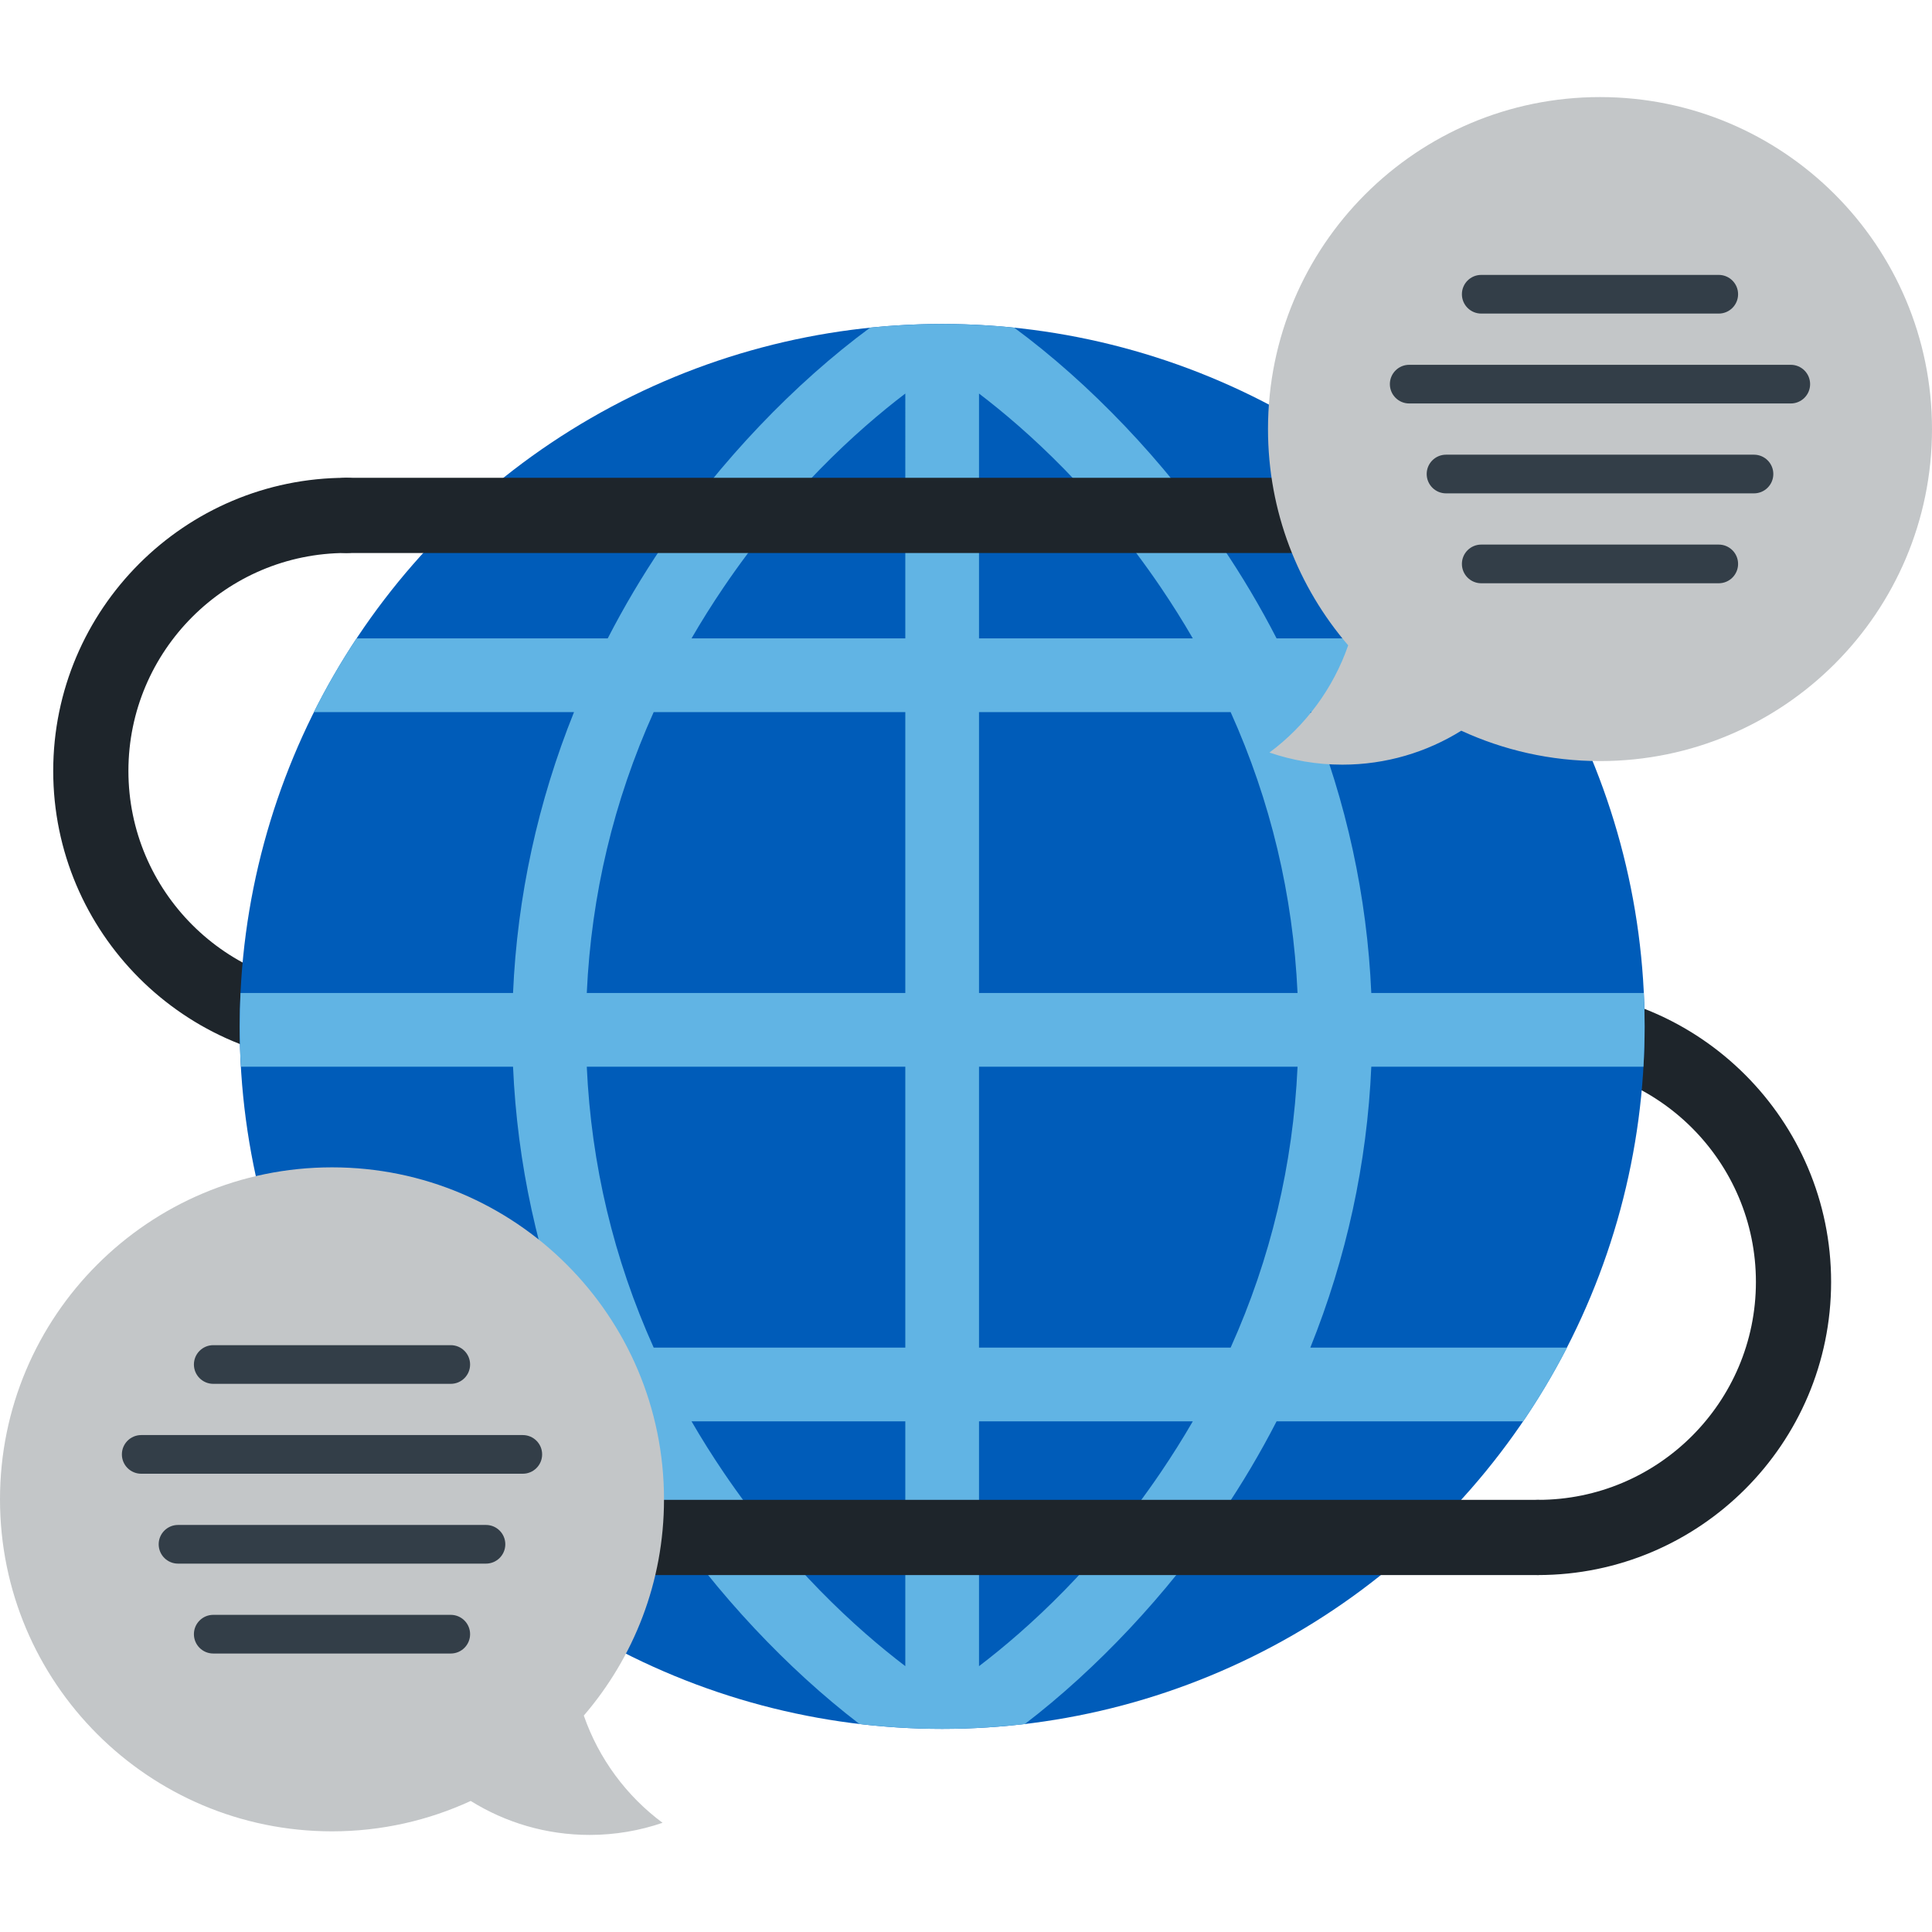 <?xml version="1.0" encoding="iso-8859-1"?>
<!-- Uploaded to: SVG Repo, www.svgrepo.com, Generator: SVG Repo Mixer Tools -->
<svg height="800px" width="800px" version="1.1" id="Layer_1" xmlns="http://www.w3.org/2000/svg" xmlns:xlink="http://www.w3.org/1999/xlink" 
	 viewBox="0 0 385.391 385.391" xml:space="preserve">
<g>
	<path style="fill:#1E252B;" d="M306.796,314.188c-4.142,0-7.5-3.357-7.5-7.5s3.358-7.5,7.5-7.5c23.969,0,43.47-19.5,43.47-43.469
		s-19.501-43.469-43.47-43.469c-4.142,0-7.5-3.357-7.5-7.5s3.358-7.5,7.5-7.5c32.24,0,58.47,26.229,58.47,58.469
		S339.037,314.188,306.796,314.188z"/>
	<path style="fill:#1E252B;" d="M69.085,212.25c-32.24,0-58.469-26.229-58.469-58.469c0-32.241,26.229-58.471,58.469-58.471
		c4.142,0,7.5,3.357,7.5,7.5s-3.358,7.5-7.5,7.5c-23.969,0-43.469,19.501-43.469,43.471c0,23.969,19.5,43.469,43.469,43.469
		c4.142,0,7.5,3.357,7.5,7.5S73.228,212.25,69.085,212.25z"/>
	<g>
		<circle style="fill:#005CB9;" cx="187.941" cy="204.75" r="140.126"/>
		<path style="fill:#61B4E4;" d="M327.832,212.783c0.15-2.658,0.234-5.336,0.234-8.033c0-2.236-0.058-4.459-0.162-6.67h-54.363
			c-0.837-19.24-4.96-38.135-12.164-56.035h51.899c-2.55-5.086-5.398-9.994-8.525-14.703h-50.102
			c-3.247-6.307-6.889-12.459-10.93-18.42c-11.437-16.871-26.362-32.475-41.425-43.572c-4.72-0.48-9.509-0.727-14.355-0.727
			s-9.635,0.246-14.355,0.727c-15.062,11.098-29.988,26.701-41.425,43.572c-4.041,5.961-7.683,12.113-10.93,18.42H71.128
			c-3.127,4.709-5.975,9.617-8.524,14.703h51.899c-7.204,17.9-11.326,36.795-12.164,56.035H47.977
			c-0.104,2.211-0.162,4.434-0.162,6.67c0,2.697,0.084,5.375,0.234,8.033h54.29c0.838,19.242,4.96,38.137,12.164,56.037H63.292
			c2.622,5.092,5.548,9.998,8.751,14.703h49.188c3.247,6.307,6.889,12.459,10.93,18.42c10.895,16.072,24.955,30.988,39.283,41.961
			c5.412,0.635,10.915,0.971,16.498,0.971s11.086-0.336,16.498-0.971c14.328-10.973,28.388-25.889,39.283-41.961
			c4.041-5.961,7.683-12.113,10.93-18.42h49.187c3.204-4.705,6.129-9.611,8.751-14.703H261.38
			c7.204-17.9,11.326-36.795,12.164-56.037H327.832z M180.589,332.361c-9.741-7.422-23.577-19.961-36.258-38.668
			c-2.268-3.348-4.397-6.738-6.387-10.17h42.645L180.589,332.361L180.589,332.361z M180.589,268.82h-50.191
			c-7.985-17.748-12.455-36.492-13.348-56.037h63.539L180.589,268.82L180.589,268.82z M180.589,198.08H117.05
			c0.894-19.543,5.363-38.289,13.348-56.035h50.191L180.589,198.08L180.589,198.08z M180.589,127.342h-42.645
			c1.99-3.434,4.119-6.822,6.387-10.17c12.682-18.707,26.518-31.246,36.258-38.668L180.589,127.342L180.589,127.342z
			 M195.292,78.504c9.741,7.422,23.577,19.961,36.258,38.668c2.269,3.348,4.397,6.736,6.388,10.17h-42.646V78.504z M231.551,293.693
			c-12.682,18.707-26.517,31.246-36.258,38.668v-48.838h42.646C235.948,286.955,233.819,290.346,231.551,293.693z M245.484,268.82
			h-50.191v-56.037h63.54C257.939,232.328,253.469,251.072,245.484,268.82z M195.292,198.08v-56.035h50.191
			c7.985,17.746,12.455,36.492,13.348,56.035H195.292z"/>
	</g>
	<path style="fill:#1E252B;" d="M313.066,110.311H69.085c-4.142,0-7.5-3.357-7.5-7.5s3.358-7.5,7.5-7.5h243.98
		c4.142,0,7.5,3.357,7.5,7.5C320.566,106.953,317.208,110.311,313.066,110.311z"/>
	<path style="fill:#1E252B;" d="M306.796,314.188H62.816c-4.142,0-7.5-3.357-7.5-7.5s3.358-7.5,7.5-7.5h243.98
		c4.142,0,7.5,3.357,7.5,7.5S310.939,314.188,306.796,314.188z"/>
	<g>
		<path style="fill:#C3C6C8;" d="M319.163,19.365c-36.576,0-66.225,29.65-66.225,66.227c0,16.482,6.035,31.545,15.997,43.135
			c-2.994,8.619-8.52,16.053-15.709,21.389c4.562,1.559,9.451,2.416,14.539,2.416c8.713,0,16.841-2.484,23.73-6.773
			c8.422,3.879,17.787,6.059,27.668,6.059c36.578,0,66.228-29.648,66.228-66.225S355.741,19.365,319.163,19.365z"/>
		<g>
			<path style="fill:#333E48;" d="M342.851,62.551h-47.377c-2.13,0-3.857-1.727-3.857-3.858s1.727-3.855,3.857-3.855h47.377
				c2.13,0,3.859,1.725,3.859,3.855C346.71,60.824,344.981,62.551,342.851,62.551z"/>
			<path style="fill:#333E48;" d="M357.221,80.482h-76.115c-2.131,0-3.858-1.727-3.858-3.855c0-2.131,1.727-3.857,3.858-3.857
				h76.115c2.131,0,3.857,1.727,3.857,3.857C361.078,78.756,359.352,80.482,357.221,80.482z"/>
			<path style="fill:#333E48;" d="M349.879,98.414H288.45c-2.13,0-3.857-1.727-3.857-3.857c0-2.131,1.728-3.857,3.857-3.857h61.429
				c2.13,0,3.858,1.727,3.858,3.857C353.737,96.688,352.009,98.414,349.879,98.414z"/>
			<path style="fill:#333E48;" d="M342.851,116.348h-47.377c-2.13,0-3.857-1.729-3.857-3.859c0-2.131,1.727-3.857,3.857-3.857
				h47.377c2.13,0,3.859,1.727,3.859,3.857C346.71,114.619,344.981,116.348,342.851,116.348z"/>
		</g>
	</g>
	<g>
		<path style="fill:#C3C6C8;" d="M66.228,232.859c36.576,0,66.225,29.65,66.225,66.225c0,16.482-6.035,31.545-15.997,43.135
			c2.994,8.619,8.52,16.053,15.708,21.389c-4.561,1.559-9.451,2.418-14.539,2.418c-8.713,0-16.841-2.486-23.73-6.775
			c-8.422,3.881-17.787,6.06-27.668,6.06C29.65,365.31,0,335.66,0,299.084C0,262.51,29.65,232.859,66.228,232.859z"/>
		<g>
			<path style="fill:#333E48;" d="M42.54,276.045h47.377c2.13,0,3.857-1.728,3.857-3.857c0-2.131-1.727-3.857-3.857-3.857H42.54
				c-2.13,0-3.859,1.727-3.859,3.857C38.681,274.316,40.41,276.045,42.54,276.045z"/>
			<path style="fill:#333E48;" d="M28.17,293.977h76.115c2.131,0,3.858-1.729,3.858-3.857c0-2.129-1.727-3.857-3.858-3.857H28.17
				c-2.131,0-3.857,1.729-3.857,3.857S26.039,293.977,28.17,293.977z"/>
			<path style="fill:#333E48;" d="M35.512,311.908h61.429c2.13,0,3.857-1.729,3.857-3.859c0-2.131-1.728-3.855-3.857-3.855H35.512
				c-2.13,0-3.858,1.725-3.858,3.855C31.654,310.18,33.381,311.908,35.512,311.908z"/>
			<path style="fill:#333E48;" d="M42.54,329.84h47.377c2.13,0,3.857-1.727,3.857-3.859c0-2.129-1.727-3.855-3.857-3.855H42.54
				c-2.13,0-3.859,1.727-3.859,3.855C38.681,328.113,40.41,329.84,42.54,329.84z"/>
		</g>
	</g>
</g>
</svg>